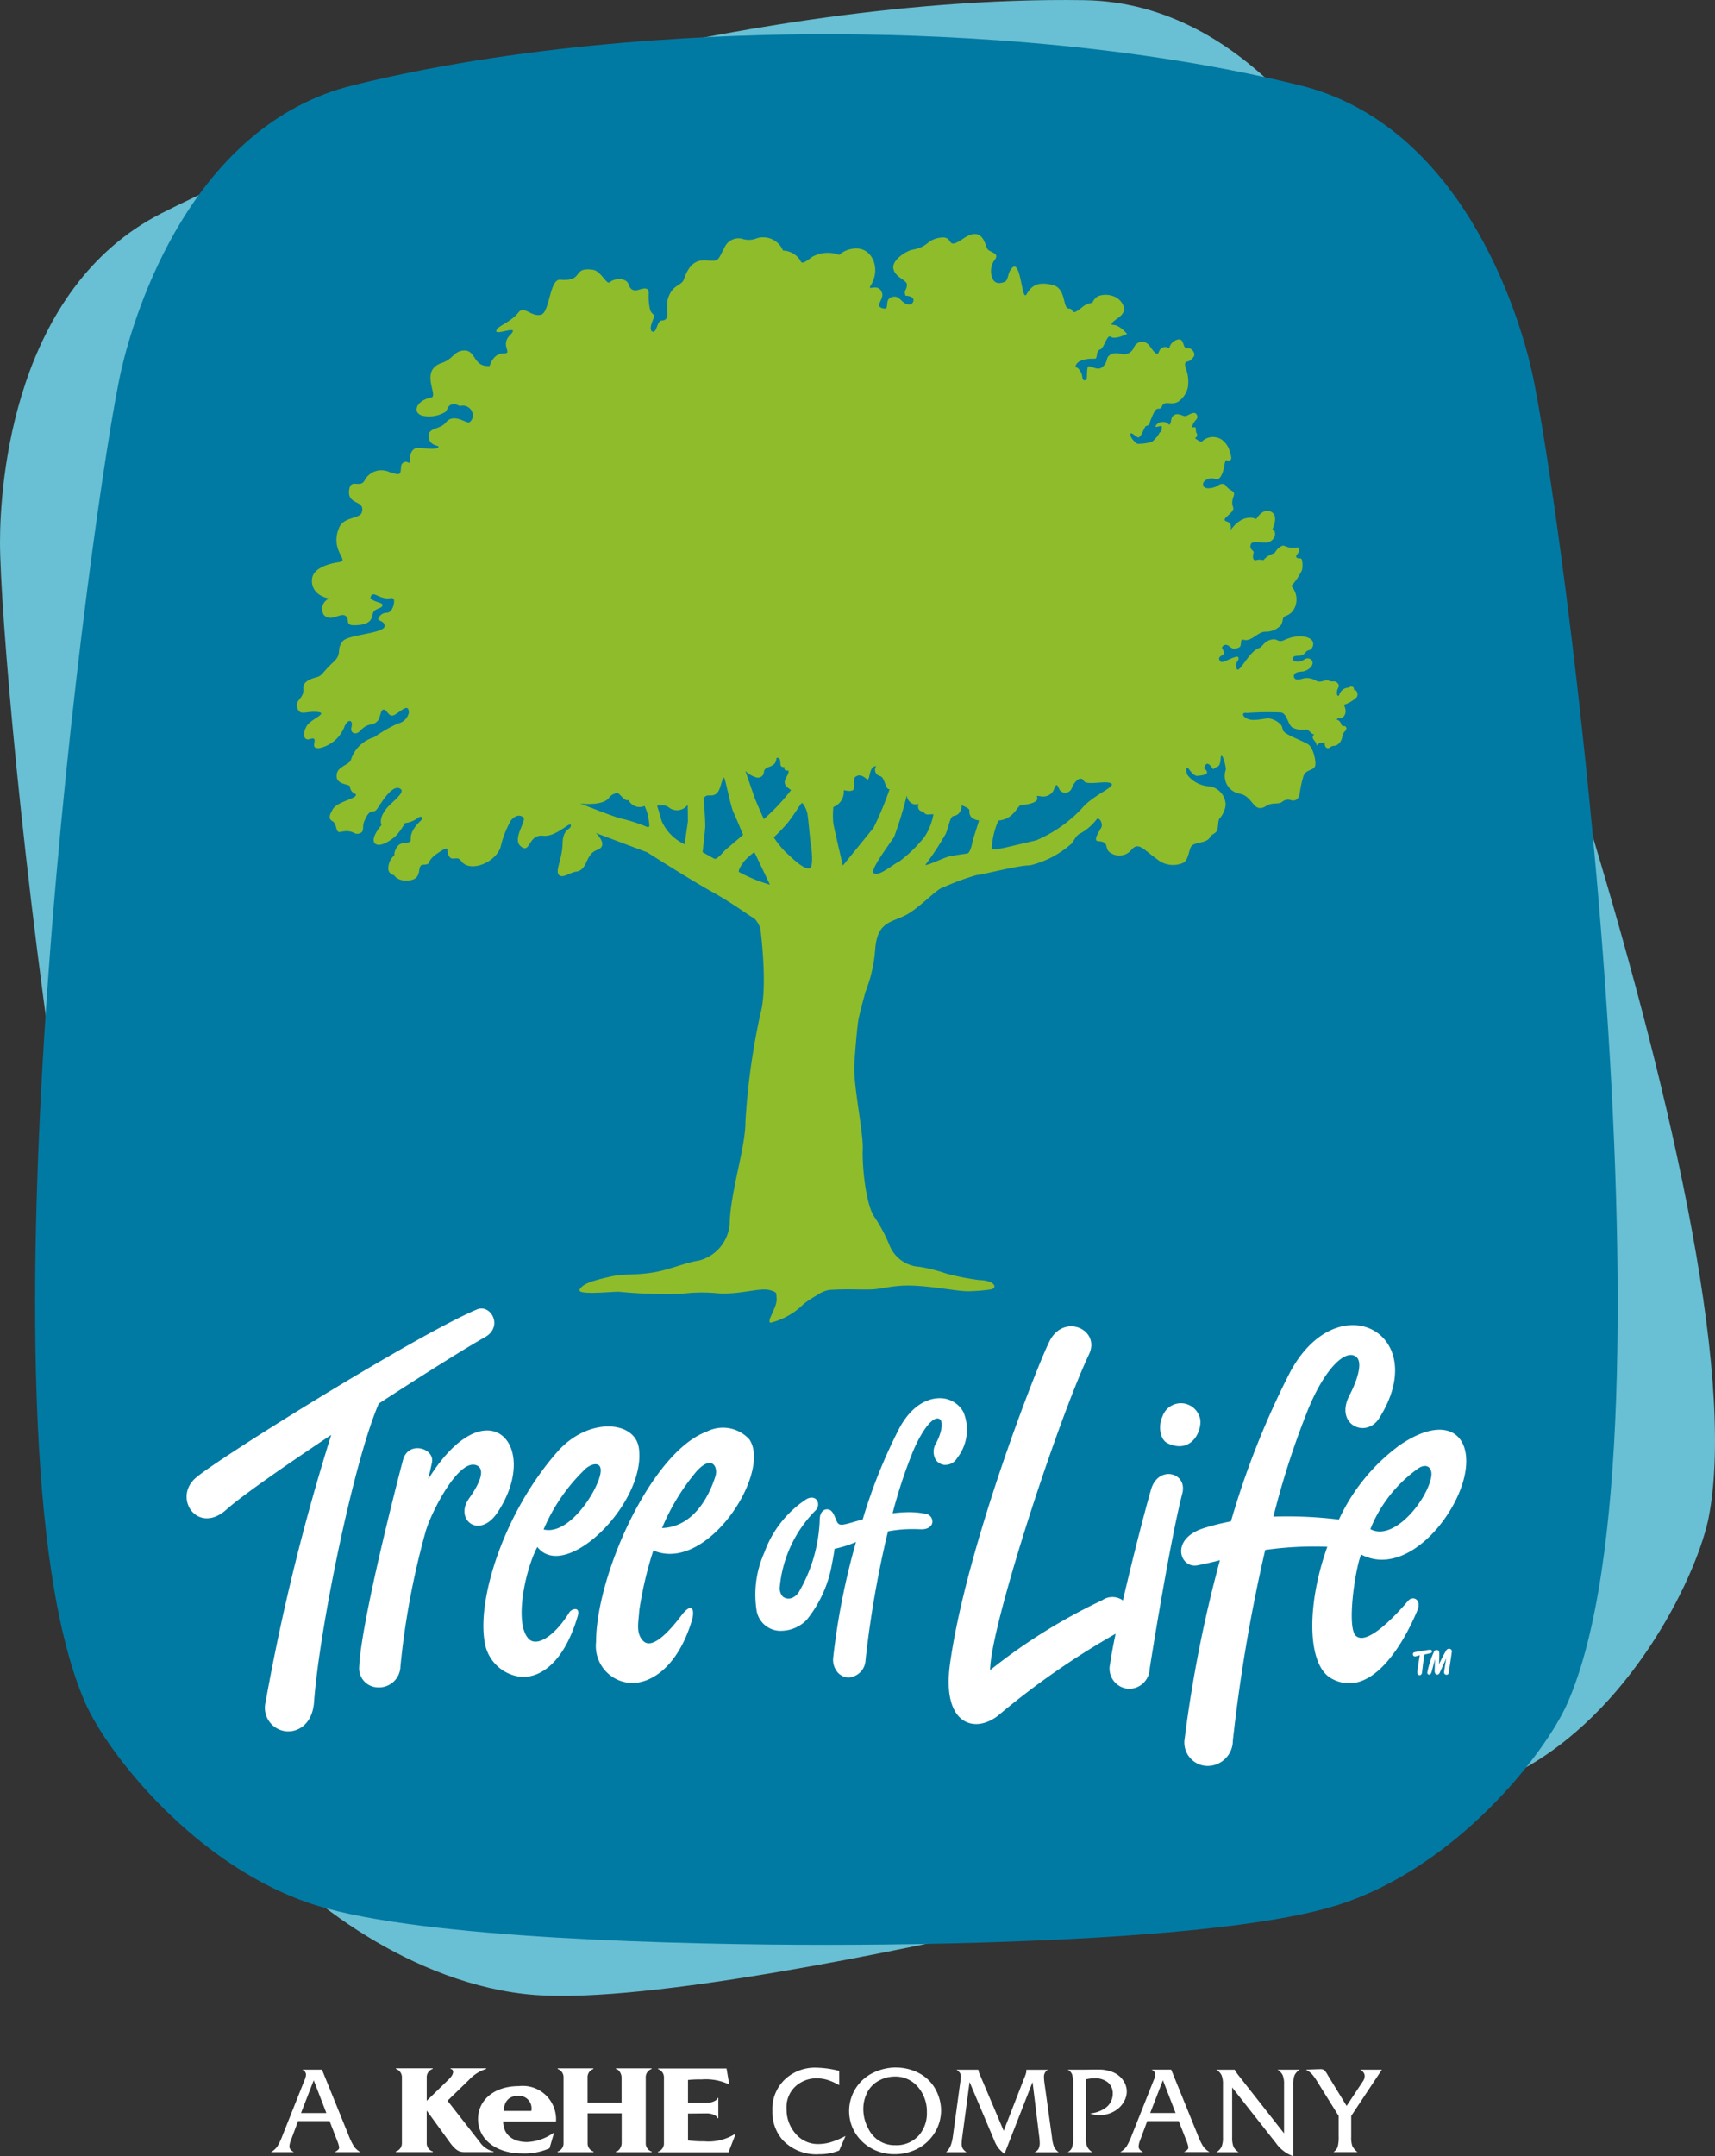 <svg id="Group_3541" data-name="Group 3541" xmlns="http://www.w3.org/2000/svg" xmlns:xlink="http://www.w3.org/1999/xlink" width="113.55" height="142.725" viewBox="0 0 113.55 142.725">
  <rect x="0" y="0" width="113.55" height="142.725" fill="#333333" stroke="none"/>
  <defs>
    <clipPath id="clip-path">
      <rect id="Rectangle_1815" data-name="Rectangle 1815" width="113.55" height="142.725" fill="none"/>
    </clipPath>
  </defs>
  <g id="Group_3540" data-name="Group 3540" clip-path="url(#clip-path)">
    <path id="Path_3912" data-name="Path 3912" d="M90.957,14.886c3.749,7.7,25.825,66.21,22.191,85.473-.679,3.606-4.768,12.352-11.917,16.514-6.417,3.736-22.979,7.974-32.294,10.124s-26.057,5.6-33.462,5.057c-8.252-.606-15.76-6.676-17.951-9.618C5.815,106.714.008,44.452,0,35.886c0-3.925.905-16.8,10.7-21.771,11.212-5.682,23.77-8.96,29.785-10.348S59.226-.18,71.794.011C82.778.179,89.242,11.359,90.957,14.886" transform="translate(0 0)" fill="#69bfd3"/>
    <path id="Path_3913" data-name="Path 3913" d="M101.386,24.441c1.92,8.349,10.268,70.322,2.395,88.274-1.473,3.36-7.424,10.964-15.327,13.41-7.093,2.2-24.183,2.6-33.744,2.6s-26.649-.4-33.743-2.6c-7.9-2.446-13.852-10.05-15.326-13.41-7.875-17.951.474-79.925,2.394-88.274.88-3.822,4.663-16.169,15.327-18.8,12.2-3.014,25.177-3.383,31.348-3.383s19.146.369,31.349,3.383c10.665,2.635,14.448,14.981,15.327,18.8" transform="translate(0.006 0.006)" fill="#007aa3"/>
    <path id="Path_3914" data-name="Path 3914" d="M91.45,136.657H90.015a.577.577,0,0,1,.215.182.4.4,0,0,1,.082.229.626.626,0,0,1-.116.357l-1.081,1.631-1.247-2.035a1.5,1.5,0,0,0-.242-.346.509.509,0,0,0-.282-.051l-.083,0-.84.029a1.863,1.863,0,0,1,.394.293,3.38,3.38,0,0,1,.341.475l1.433,2.3v1.327a2.637,2.637,0,0,1-.064.713.716.716,0,0,1-.284.351h1.595a1.2,1.2,0,0,1-.34-.4,1.588,1.588,0,0,1-.076-.578v-1.416Zm-7.014,4.856a2.387,2.387,0,0,0,1.144.872v-4.754a1.591,1.591,0,0,1,.09-.608.883.883,0,0,1,.346-.367H84.537a.873.873,0,0,1,.345.367,1.55,1.55,0,0,1,.091.608v3.238l-3.067-3.9a2.384,2.384,0,0,1-.2-.308H80.491a.87.87,0,0,1,.346.367,1.552,1.552,0,0,1,.09.608v3.507a1.571,1.571,0,0,1-.09.609.87.87,0,0,1-.346.367H81.97a.883.883,0,0,1-.345-.366,1.593,1.593,0,0,1-.089-.61v-3.31Zm-8.325-1.99.842-2.167.837,2.167Zm2.383,1.8a2.1,2.1,0,0,1,.143.461.224.224,0,0,1-.056.159,1.168,1.168,0,0,1-.24.168h1.7a1.4,1.4,0,0,1-.417-.371,4.249,4.249,0,0,1-.361-.746l-1.763-4.34H76.191a.364.364,0,0,1,.252.324,1.06,1.06,0,0,1-.1.375L74.892,141a4.39,4.39,0,0,1-.356.751,1.391,1.391,0,0,1-.416.366h1.523c-.2-.109-.3-.234-.3-.371a1.266,1.266,0,0,1,.1-.418l.471-1.266H78ZM71.85,137.3a2.383,2.383,0,0,1,.579-.072,1.315,1.315,0,0,1,.883.274.94.94,0,0,1,.319.754,1.144,1.144,0,0,1-.46.916,2.036,2.036,0,0,1-1.043.382,1.61,1.61,0,0,0,.6.109,1.912,1.912,0,0,0,1.24-.413,1.614,1.614,0,0,0,.431-.527,1.321,1.321,0,0,0,.16-.62,1.287,1.287,0,0,0-.232-.727,1.516,1.516,0,0,0-.652-.539,2.486,2.486,0,0,0-1.043-.188c-.055,0-.142,0-.265,0-.413.006-.722.009-.928.009h-.795a.581.581,0,0,1,.3.328,2.508,2.508,0,0,1,.072.735v3.33a2.512,2.512,0,0,1-.072.736.575.575,0,0,1-.3.328h1.639a.874.874,0,0,1-.346-.366,1.574,1.574,0,0,1-.089-.61Zm-7.034-.352a.992.992,0,0,1-.083-.288H63.283a.8.8,0,0,1,.231.215.446.446,0,0,1,.062.244,3.8,3.8,0,0,1-.048.42l-.476,3.487a2.83,2.83,0,0,1-.155.66,1.348,1.348,0,0,1-.3.432h1.354a.842.842,0,0,1-.258-.251.667.667,0,0,1-.066-.322,3.963,3.963,0,0,1,.036-.407l.488-3.662,1.623,3.838a2.359,2.359,0,0,0,.262.5,2.64,2.64,0,0,0,.426.414l1.859-4.749.435,3.55a3.937,3.937,0,0,1,.04.456.868.868,0,0,1-.077.408.539.539,0,0,1-.266.228h1.6a.961.961,0,0,1-.306-.349,2.509,2.509,0,0,1-.138-.631l-.508-3.662a2.359,2.359,0,0,1-.022-.308.515.515,0,0,1,.259-.507H67.909a.938.938,0,0,1-.02.23,3.742,3.742,0,0,1-.139.37l-1.339,3.438Zm-5.589.163a1.95,1.95,0,0,1,1.535.724,2.5,2.5,0,0,1,.563,1.639,2.221,2.221,0,0,1-.5,1.495,1.974,1.974,0,0,1-1.586.685,1.919,1.919,0,0,1-1.783-1.084,2.679,2.679,0,0,1-.34-1.315,2.351,2.351,0,0,1,.2-.959,1.829,1.829,0,0,1,.739-.86,2.219,2.219,0,0,1,1.168-.324m.055-.6a3.47,3.47,0,0,0-1.439.317,2.813,2.813,0,0,0-1.436,3.673,2.886,2.886,0,0,0,.9,1.135,3.079,3.079,0,0,0,1.9.613,3.251,3.251,0,0,0,1.248-.245A2.887,2.887,0,0,0,61.729,141a2.783,2.783,0,0,0,.535-1.646,2.868,2.868,0,0,0-.295-1.254,2.636,2.636,0,0,0-1.217-1.24,3.231,3.231,0,0,0-1.471-.344m-3.762.221a6.6,6.6,0,0,0-1.532-.214,2.907,2.907,0,0,0-1.946.674,2.7,2.7,0,0,0-.947,2.185,2.822,2.822,0,0,0,.683,1.932,3.07,3.07,0,0,0,2.443.939,3.366,3.366,0,0,0,1.3-.249l.42-.963a5.637,5.637,0,0,1-.969.412,2.963,2.963,0,0,1-.841.124,1.915,1.915,0,0,1-1.528-.72,2.407,2.407,0,0,1-.568-1.612,1.854,1.854,0,0,1,.955-1.745,2.035,2.035,0,0,1,1.02-.27,2.572,2.572,0,0,1,.737.106,3.8,3.8,0,0,1,.775.35Zm-35.633,2.79.842-2.167.836,2.167Zm2.381,1.8a2.039,2.039,0,0,1,.145.461.229.229,0,0,1-.056.159,1.2,1.2,0,0,1-.24.168h1.7a1.378,1.378,0,0,1-.417-.371,4.367,4.367,0,0,1-.363-.746l-1.762-4.34H19.965a.365.365,0,0,1,.252.324,1.077,1.077,0,0,1-.1.375L18.666,141a4.409,4.409,0,0,1-.355.751,1.417,1.417,0,0,1-.416.366h1.523c-.2-.109-.3-.234-.3-.371a1.236,1.236,0,0,1,.1-.418l.471-1.266h2.091Zm10.344.741a1.515,1.515,0,0,1-.89-.623l-2.134-2.733,1.42-1.378a2.623,2.623,0,0,1,1.119-.721.024.024,0,1,0,0-.048H29.807a.024.024,0,1,0,0,.048c.123,0,.335.243-.175.721l-1.423,1.384v-1.529a.576.576,0,0,1,.379-.576.024.024,0,1,0,0-.048h-2.4a.024.024,0,1,0,0,.048.577.577,0,0,1,.378.576v4.3a.576.576,0,0,1-.378.575.025.025,0,1,0,0,.049h2.4a.025.025,0,1,0,0-.049.576.576,0,0,1-.379-.575v-2.126l1.44,1.981c.484.694.722.77,1.1.77H32.61c.034,0,.034-.042,0-.042m14.147-2.522c.412,0,.7.2.7.3,0,.027.059.027.059,0v-1.3c0-.027-.059-.027-.059,0,0,.1-.292.3-.7.3H45.508v-1.51a6.791,6.791,0,0,1,.89-.036,3.606,3.606,0,0,1,1.764.3c.034.013.077.02.069-.014l-.171-1.012H43.545a.024.024,0,1,0,0,.048.574.574,0,0,1,.37.576v4.3a.573.573,0,0,1-.37.575.025.025,0,1,0,0,.049h4.645l.454-1.171c.017-.034-.026-.049-.052-.027a3.287,3.287,0,0,1-2.013.47,6.916,6.916,0,0,1-1.07-.063v-1.773Zm-6.007-2.932c.12,0,.361.236.361.576v1.641H38.857v-1.641a.575.575,0,0,1,.368-.576.024.024,0,1,0,0-.048H36.9a.024.024,0,1,0,0,.048.576.576,0,0,1,.368.576v4.3a.575.575,0,0,1-.368.575.025.025,0,1,0,0,.049h2.33a.025.025,0,1,0,0-.049.575.575,0,0,1-.368-.575v-1.947h2.255v1.947c0,.34-.241.575-.361.575a.025.025,0,1,0,0,.049h2.323a.025.025,0,1,0,0-.049.572.572,0,0,1-.368-.575v-4.3a.573.573,0,0,1,.368-.576.024.024,0,1,0,0-.048H40.751a.024.024,0,1,0,0,.048m-5.618,2.77a.831.831,0,0,0-.862-1c-.608,0-.932.356-.968,1Zm-.827-1.642a2.208,2.208,0,0,1,2.462,2.341h-3.5c.017.925.695,1.359,1.592,1.359a3.25,3.25,0,0,0,1.7-.576c.035-.036.079-.022.07,0l-.291.989a4.069,4.069,0,0,1-1.847.341c-1.628,0-2.885-.889-2.885-2.277,0-1.239,1.048-2.177,2.7-2.177" transform="translate(0.044 0.339)" fill="#fff"/>
    <path id="Path_3915" data-name="Path 3915" d="M73.482,51.8c.482.207-1.139.742-1.925,1.7a8.927,8.927,0,0,1-2.979,2.077c-.113.037-1.232.292-1.668.394-.115.027-1.2.3-1.3.189a5.323,5.323,0,0,1,.444-1.886c1.028-.074,1.247-.993,1.5-1.017,1.513-.143.97-.647,1.047-.568.052-.139.436.157.873-.144.26-.178.242-.359.348-.534s.164-.044.286.234a.46.46,0,0,0,.8-.1c.086-.283.543-.941.807-.49.179.308,1.377-.024,1.764.141m-9.116,3.776s-.146.888-.392.891c-.049,0-.8.111-1.154.183s-1.669.717-1.583.541a18.985,18.985,0,0,0,1.334-2.032c.225-.534.278-1.148.529-1.183.545-.079.527-.707.527-.707s.562.209.511.358a.564.564,0,0,0,.14.446.926.926,0,0,0,.5.2Zm-4.839,1.39c-.516.252-1.449,1.095-1.741.77-.2-.228,1.034-1.86,1.367-2.372a26.52,26.52,0,0,0,.837-2.731c.082.5.55.685.769.524-.106.574.263.449.409.635.136.169.431.037.59.08a4.157,4.157,0,0,1-.589,1.488,9.4,9.4,0,0,1-1.642,1.606m-3.766.292s-.6-2.525-.638-2.833a5.582,5.582,0,0,1,.009-1.044,1.063,1.063,0,0,0,.685-1.092c.041-.055.279.093.57,0,.232-.073.036-.732.168-.864.218-.218.493-.148.77.1s.093-.85.644-.847a.423.423,0,0,0,.271.663c.324.112.318.916.616.86a21.418,21.418,0,0,1-1.066,2.562Zm-2.193.174c-.4.158-1.387-.889-1.649-1.111a6.582,6.582,0,0,1-.734-.93s.374-.341.817-.84.964-1.41,1.043-1.428.3.374.367.708.172,1.722.219,1.946.206,1.552-.062,1.655m-3.044-3.245S50,53,49.928,52.8,49.3,50.99,49.3,50.99a1.641,1.641,0,0,0,.755.437.391.391,0,0,0,.474-.363c.036-.468.824-.217.824-.93.056,0,.215-.072.254.206.036.254-.037.4.3.4a.157.157,0,0,0,.224.209c.163.231-.356.578-.19.948.093.209.391.325.374.38a13.437,13.437,0,0,1-1.786,1.9M48.87,57.676c-.047-.158.241-.573.437-.8a4.606,4.606,0,0,1,.591-.511l1.03,2.156a10.039,10.039,0,0,1-2.058-.846M47.235,56.8l-.765-.431s.168-1.416.175-1.717-.069-1.51-.113-1.835c.252-.422.576.018.939-.417.222-.267.322-1.158.444-.922.079.155.42,1.883.6,2.255s.637,1.491.637,1.491-1.073.907-1.206,1.03-.535.642-.707.547m-1.96-.957A3.036,3.036,0,0,1,43.757,54.3c-.179-.633-.3-1-.3-1s.529-.1.753.086a.867.867,0,0,0,1.273-.156c.007.16.016,1.1.016,1.1ZM40.249,52.8a.793.793,0,0,1,.566-.344c.165-.009.5.6.748.454a.805.805,0,0,0,1.064.4,2.865,2.865,0,0,1,.27.9c.055.325.1.554-.093.492a11.083,11.083,0,0,0-1.584-.526c-.457-.063-2.566-.928-2.867-1.029,0,0,1.47.188,1.9-.355m49.286-7.134c.156-.113-.046-.375-.286-.179a.648.648,0,0,0-.619.445c-.036.167-.211.122-.16-.206.046-.29.231-.311.041-.532s-.337-.044-.58-.166-.52.187-.847,0a1.2,1.2,0,0,0-.781-.164c-.129.029-.643.225-.684-.1s.4-.327.6-.347a.968.968,0,0,0,.5-.273c.354-.383-.062-.748-.4-.531a.759.759,0,0,1-.6.138c-.278-.064-.274-.383.166-.374.42.007.5-.262.594-.319s.4-.046.413-.479-.872-.732-1.939-.232c-.366.171-.44-.1-.731-.057-.579.077-.678.507-.9.572-.682.2-1.354,1.805-1.5,1.353s.184-.469.121-.715-.991.374-1.147.28c-.116-.071-.252-.288.058-.425s-.043-.466.005-.539a.289.289,0,0,1,.273-.162c.256.022.315.407.831.182.248-.109.053-.48.263-.535.567.211.991-.538,1.516-.517a1.349,1.349,0,0,0,1.035-.459,1.4,1.4,0,0,0,.106-.361c.02-.2.291-.264.291-.264a1,1,0,0,0,.48-.471,1.323,1.323,0,0,0-.208-1.468,4.48,4.48,0,0,0,.7-1.041c.068-.169.056-.814-.09-.791-.191.031-.406-.062-.222-.272s.175-.437,0-.455c-.781.128-.783-.246-1.092-.054s-.378.43-.427.444a1.516,1.516,0,0,0-.727.463.812.812,0,0,0-.432-.02c-.161.066-.327-.022-.209-.48.043-.162-.34-.216-.165-.591.083-.185.594-.082.9-.082a.632.632,0,0,0,.678-.477c.05-.348-.155-.375-.155-.375s-.043.086.032-.122.344-.882-.187-1.088-.926.508-.926.508-.841-.46-1.686.719c.083-.715-.459-.446-.4-.715.03-.149.658-.5.556-.778-.238-.651.324-.859-.105-1.109a1.125,1.125,0,0,1-.4-.354c-.117-.154-.388-.066-.424-.033-.236.212-1.019.394-1.062.011-.037-.342.482-.477.665-.428.287.077.409.07.556-.227.229-.454.174-1.063.371-.974,0,0,.459.2.183-.549a1.415,1.415,0,0,0-.551-.827,1.047,1.047,0,0,0-1.257.092c-.091.153-.333-.068-.457-.141s.212-.1.056-.378c-.087-.157.01-.41-.141-.387s-.172,0-.13-.113c.149-.417.423-.412.294-.7-.141-.317-.539.026-.734.072s-.467-.241-.775-.062c-.232.134-.175.47-.272.6s-.121-.236-.644-.123c-.126.027-.323.2-.315.279s.367-.069.39-.04.043.085.014.266-.116.1-.176.264a2.6,2.6,0,0,1-.456.527,3.522,3.522,0,0,1-.956.13c-.146-.069-.474-.374-.474-.618s.3.123.5.187.422-.7.515-.738c.311-.109.216-.152.327-.419.209-.5.308-.749.514-.739.27.013.171-.244.39-.341.241-.1.526.089.9-.114a1.555,1.555,0,0,0,.66-.987,2.469,2.469,0,0,0-.156-1.264c-.03-.093-.092-.386.08-.41s.262-.082.442-.3-.094-.629-.412-.594-.182-.572-.543-.579a.752.752,0,0,0-.632.523c-.047.188-.116-.114-.428.009s-.241.407-.383.423-.355-.327-.494-.509a.7.7,0,0,0-.511-.3.659.659,0,0,0-.537.378.716.716,0,0,1-.751.463,1.458,1.458,0,0,0-.447-.069.666.666,0,0,0-.516.228c-.106.115-.045.486-.46.742-.27.165-.7-.153-.839-.1s-.064.815-.133.874-.249.116-.271-.153-.233-.665-.458-.665c.055-.582,1.045-.572,1.275-.564s.05-.507.351-.606.449-1.044.724-.842,1.066-.192,1.066-.192-.47-.594-.933-.6c-.31-.007.289-.422.289-.422s.576-.338.433-.77a1.126,1.126,0,0,0-.741-.722,1.442,1.442,0,0,0-.945.006.87.87,0,0,0-.395.444,1.462,1.462,0,0,0-.578.215c-.957.8-.556.171-.98.171s-.161-1.323-1.052-1.554c-1.016-.263-1.424.042-1.748.605s-.373-2.4-.972-1.733c-.312.346-.213.82-.5.923-.642.231-.8-.152-.871-.539a1.26,1.26,0,0,1,.278-.99c.24-.388-.316-.424-.505-.63s-.275-1.633-1.628-.711c-1.229.837-.52-.226-1.545-.062-.9.145-.713.592-1.811.794-.4.073-1.392.685-1.264,1.266s.888.735.891,1.034c.006.423-.228.334-.086.744.8.036.509.576.279.582-.564.016-.616-.659-1.176-.493-.6.178-.042.923-.663.731-.472-.145.11-.594.015-.956-.206-.781-1.027-.115-.768-.527.678-1.077.152-2.416-.877-2.459a1.722,1.722,0,0,0-1.211.423,2.1,2.1,0,0,0-1.8.141c-.572.445-.69.44-.769.224a1.413,1.413,0,0,0-1.145-.653,1.415,1.415,0,0,0-1.772-.8,1.378,1.378,0,0,1-.953.013,1.013,1.013,0,0,0-1.153.6c-.42.755-.32.925-1.106.844-.695-.072-1.2.155-1.577,1.243-.158.45-.749.326-1.051,1.264-.214.66.243,1.441-.422,1.467-.3.011-.321.8-.58.742-.336-.077.013-.791.067-.953.053-.274-.168-.165-.262-.549a3.9,3.9,0,0,1-.083-1.029c.016-.629-.675-.163-.929-.207s-.32-.18-.418-.433c-.14-.363-.823-.429-1.237-.106-.226.176-.561-.754-1.132-.829-1.408-.186-.511.79-2.146.664-.7-.055-.686,2.144-1.262,2.313-.622.182-1.121-.631-1.5-.147-.528.672-1.43.9-1.467,1.218-.042.343,1.675-.488.9.293-.657.663.2,1.206-.376,1.195-.751-.015-.962.837-.962.837-1.176.094-.857-1.2-1.858-1.005-.528.1-.606.565-1.319.807-1.5.507-.176,2.191-.7,2.288-.927.168-1.313.973-.582,1.2a2.1,2.1,0,0,0,1.44-.2c.26-.108.168-.438.512-.548.307-.1.431.142.606.093a.662.662,0,0,1,.772.506.553.553,0,0,1-.216.588c-.168.116-1.024-.65-1.545,0-.375.471-1.106.346-1.142.843-.056.768.754.659.638.8-.213.262-1.306-.046-1.552.089-.486.268-.276,1.042-.407.953a.316.316,0,0,0-.509.219c-.049.566-.007.632-.771.39a1.256,1.256,0,0,0-1.655.563c-.284.509-.866-.119-1,.532-.232,1.152,1.116.7.812,1.6-.13.382-1.175.276-1.476.95-.676,1.52.688,2.213.019,2.309-.9.127-1.73.46-1.823,1.08-.09.6.265,1.164,1.134,1.337a.739.739,0,0,0-.366,1.072c.459.526,1.1-.164,1.436.067s-.077.641.608.629c1.4-.023,1.069-.733,1.3-.949.168-.157.487-.2.529-.318s.009-.142-.106-.2-.728-.193-.661-.4c.164-.506.582.229,1.36.061a.194.194,0,0,1,.171.075c.081.146-.041.906-.484.906a.586.586,0,0,0-.536.381c-.065.156.384.138.42.47.054.525-2.418.571-2.781,1.033-.465.591.019.8-.63,1.393s-.725.883-1.047.972c-.457.126-.965.295-.926.773.056.686-.581.723-.4,1.275s.545.194,1.322.265-.4.457-.679.9c-.35.551-.2,1.019.165.9.76-.249-.115.654.624.6a2.283,2.283,0,0,0,1.68-1.407c.225-.558.607-.5.471.024-.1.4.3.522.548.261.609-.655.812-.27,1.2-.7.13-.143.181-.605.3-.706.287-.182.373.527.777.335s.975-.864.975-.15a.945.945,0,0,1-.735.713,9.71,9.71,0,0,0-1.525.879.2.2,0,0,1-.052.027,2.291,2.291,0,0,0-1.529,1.512c-.126.311-.814.414-.92.874-.185.8.837.676.859.88.048.44.394.453.4.53.038.3-1.283.443-1.562,1.019-.1.206-.348.548.007.742.329.178.174.787.522.711.837-.182.848.168,1.182.116.461-.073.252-.431.377-.755.407-1.056.6-.506.861-.867s1.042-1.747,1.576-1.334c.329.253-.7.921-1.006,1.376-.473.636-.26,1-.26,1s-.76.867-.453,1.208c.338.377,1.288-.33,1.511-.606a5.445,5.445,0,0,0,.494-.724,1.75,1.75,0,0,0,.884-.368c.132-.086.324-.075.239.123-.029.069-.795.629-.745,1.342.023.331-.581.074-.849.413a.935.935,0,0,0-.236.621,1.158,1.158,0,0,0-.4.89.448.448,0,0,0,.382.425s.243.46,1.051.341c.887-.13.414-1,.863-1.029.671-.037.1-.177.983-.773s.513-.176.74.2.527-.073.809.327c.547.775,2.224.146,2.6-.9a6.487,6.487,0,0,1,.7-1.8c.239-.286.554-.41.808-.192s-.768,1.427-.162,1.919c.649.527.467-.816,1.488-.7.86.1,1.826-1.03,1.826-.685,0,.32-.526.174-.549,1.2s-.493,1.777-.255,2.062.739-.147,1.128-.2c.84-.11.59-1.143,1.41-1.438S39.4,55.1,39.4,55.1l3.4,1.277s2.946,1.873,4.3,2.619,2.417,1.56,2.7,1.7.493.706.493.706.509,3.832.014,5.625a45.607,45.607,0,0,0-1,7.188c0,1.747-.987,4.56-1.047,6.789a2.711,2.711,0,0,1-2.051,2.4c-.814.118-1.93.592-2.872.76-1.321.232-2.039.092-2.943.293-1.335.3-1.862.5-2.063.856-.219.387,1.944.155,2.581.149a31.834,31.834,0,0,0,4.138.141,10.878,10.878,0,0,1,2.43-.036c1.532.1,2.789-.41,3.475-.2.447.14.386.138.417.56.046.572-.742,1.585-.381,1.585a4.722,4.722,0,0,0,2.166-1.232,6.1,6.1,0,0,1,.865-.571,2.045,2.045,0,0,1,.826-.364c1.228-.079,1.957-.007,2.862-.036.48-.015,1.35-.256,2.321-.256,1.538,0,3.27.391,4.051.378a11.571,11.571,0,0,0,1.465-.12c.463-.082.3-.594-.757-.618a16.97,16.97,0,0,1-2.144-.418,11.183,11.183,0,0,0-1.8-.46,2.279,2.279,0,0,1-2.019-1.469,10.112,10.112,0,0,0-.98-1.83c-.565-.786-.824-3.375-.774-4.487s-.65-4.3-.555-5.663c.131-1.915.212-2.482.244-2.744.057-.469.5-2.031.5-2.031a9.578,9.578,0,0,0,.639-2.824c.137-1.715.959-1.73,1.922-2.182s2.134-1.806,2.591-1.89a15.924,15.924,0,0,1,2.214-.815c.37-.012,2.706-.641,3.521-.639a6.388,6.388,0,0,0,2.779-1.466c.173-.244.291-.543.572-.659a3.5,3.5,0,0,0,1.07-.933c.149-.158.426.278.3.544s-.6.9-.188.918c.775.043.347.491.787.762a1.03,1.03,0,0,0,1.37-.168c.483-.593.795-.063,1.7.577a1.654,1.654,0,0,0,1.709.277c.455-.192.387-1.014.658-1.193.288-.191.952-.154,1.145-.5.119-.214.259-.209.421-.372s.1-.686.208-.869a1.6,1.6,0,0,0,.42-.924,1.268,1.268,0,0,0-1.042-1.221,1.976,1.976,0,0,1-1.434-.688c-.165-.163-.208-.792.07-.423.155.209.344.446.575.413s.669-.053.589-.283-.246-.115-.148-.33c.083-.185.192-.3.433,0s.035.145.377.029.186-.765.315-.74.3.813.277.918a1.2,1.2,0,0,0,.95,1.595c.9.2.855,1.344,1.733.8.441-.274.828-.052,1.089-.3a.587.587,0,0,1,.566-.07c.39.083.516-.226.55-.433a7.739,7.739,0,0,1,.244-1.145c.185-.54.768-.339.8-.794.025-.345-.176-1.188-.526-1.358-.45-.26-1.453-.612-1.595-.86-.077-.137-.05-.245-.155-.4a1.389,1.389,0,0,0-.8-.431c-.27,0-.607.093-1,.1-.682.018-.967-.549-.446-.46a19.226,19.226,0,0,1,2.256-.033c.407.1.427.781.743,1a1.541,1.541,0,0,0,.956.125c.173.067.392.417.512.287-.337.363.111.394.134.788.217-.277.365-.165.544-.178-.033.266.162.43.327.3.249-.189.271-.047.5-.181a.763.763,0,0,0,.331-.579.656.656,0,0,1,.2-.34c.1-.093.11-.341-.114-.322s-.089-.321-.46-.427c.023-.12.3-.052.423-.165.348-.317.05-.813.05-.813a2.175,2.175,0,0,0,.85-.5c.171-.261-.076-.6-.255-.466" transform="translate(0.049 0.038)" fill="#8fbc2a"/>
    <path id="Path_3916" data-name="Path 3916" d="M94.73,97.549c-.275,1.527-2.467,4.291-4.031,3.452a9.042,9.042,0,0,1,3.2-4.039c.547-.346.937-.014.829.587m-2.184-2.03a12.692,12.692,0,0,0-3.926,4.848,28.167,28.167,0,0,0-4.338-.192A54.7,54.7,0,0,1,86.608,93c1.117-2.685,2.473-3.951,3.161-3.4.406.327.155,1.375-.453,2.548-1.006,1.942,1.1,2.882,1.966,1.515,3.554-5.616-2.745-8.987-5.918-3.011a55.224,55.224,0,0,0-3.895,9.835,16.34,16.34,0,0,0-1.784.444c-2.287.718-1.593,2.69-.438,2.468.5-.094.991-.213,1.492-.336a86.384,86.384,0,0,0-2.33,11.781,1.553,1.553,0,0,0,1.5,1.834,1.679,1.679,0,0,0,1.687-1.675,108.767,108.767,0,0,1,2.142-12.624,23.176,23.176,0,0,1,4.113-.211c-1.386,3.858-1.343,7.822.262,8.712a2.406,2.406,0,0,0,1.2.325c2.042-.019,3.7-2.894,4.5-4.827.3-.7-.286-1.009-.612-.632-.809.944-2.7,2.991-3.457,2.322-.624-.549-.048-4.461.346-5.386,2.838,1.482,6.056-2.154,6.794-4.985s-1.028-4.5-4.339-2.185M62.577,96.75a.777.777,0,0,1-.671-.372,1.073,1.073,0,0,1,.056-1.091c.4-.772.439-1.394.245-1.551a.26.26,0,0,0-.166-.059c-.493,0-1.175,1.107-1.632,2.2a32.612,32.612,0,0,0-1.342,4.079,8.771,8.771,0,0,1,1.1-.077,5.934,5.934,0,0,1,1.052.1.533.533,0,0,1,.487.555c-.022.23-.242.5-.787.476-.169-.007-.336-.012-.5-.012a8.537,8.537,0,0,0-1.658.151,68.13,68.13,0,0,0-1.483,8.511,1.2,1.2,0,0,1-1.1,1.159.973.973,0,0,1-.728-.315,1.283,1.283,0,0,1-.315-1,46.8,46.8,0,0,1,1.511-7.651,7.612,7.612,0,0,1-1.42.451c-.042.314-.1.645-.168.982A8.111,8.111,0,0,1,53.385,107a2.379,2.379,0,0,1-1.674.732h0c-.053,0-.105,0-.156,0a1.616,1.616,0,0,1-1.479-1.267,6.793,6.793,0,0,1,.5-3.911,7.091,7.091,0,0,1,2.768-3.525.712.712,0,0,1,.363-.114.414.414,0,0,1,.394.253.561.561,0,0,1-.138.6A8.269,8.269,0,0,0,51.6,104.8a.822.822,0,0,0,.2.668c.17.142.614.292,1.043-.272a10.156,10.156,0,0,0,1.4-4.834c.005-.46.25-.671.474-.671.189,0,.36.061.555.564s.24.546,1.016.331c.255-.075.521-.152.8-.225a35.076,35.076,0,0,1,2.414-6.016c.964-1.814,2.192-2.012,2.676-2.012a1.769,1.769,0,0,1,1.577.916,3.038,3.038,0,0,1-.421,3.056.884.884,0,0,1-.747.44M96.09,109.144c-.017.146-.186,1.265-.2,1.359s-.063.137-.152.137a.155.155,0,0,1-.156-.172c.006-.1.1-.679.146-.914-.1.21-.344.751-.391.855s-.092.232-.213.222-.165-.116-.165-.237c0-.1.014-.624.026-.791-.033.093-.193.735-.23.846s-.08.19-.162.184a.124.124,0,0,1-.12-.149,6.285,6.285,0,0,1,.46-1.414.223.223,0,0,1,.185-.068c.129.019.148.109.148.294s-.016.636-.02.662a8.766,8.766,0,0,1,.493-.955.214.214,0,0,1,.172-.086.181.181,0,0,1,.182.228m-1.433.074c-.09.021-.331.071-.374.081-.069.315-.139.99-.166,1.2-.015.11-.088.176-.159.173-.088,0-.167-.084-.15-.243.025-.221.14-.985.164-1.083h0c-.04.008-.263.077-.315.077a.135.135,0,0,1-.143-.145c0-.128.1-.13.3-.168.156-.03.722-.12.816-.126s.14.039.147.092-.015.118-.119.14M78.25,98.635c-.818,3.161-2.089,11.121-2.162,11.621a1.366,1.366,0,0,1-1.369,1.315,1.338,1.338,0,0,1-1.254-1.635c.073-.516.2-1.211.368-2.009a51.872,51.872,0,0,0-7.624,5.285c-1.575,1.4-3.908.85-3.342-3.277,1.065-7.75,5.794-19.815,6.6-21.39.951-1.86,3.375-.748,2.611.873C69.96,93.9,65.53,107.5,65.524,110.335a37.444,37.444,0,0,1,7.417-4.625,1.187,1.187,0,0,1,1.377.011c.623-2.708,1.412-5.775,1.86-7.337.474-1.646,2.433-1.142,2.072.252M47.327,97.53c-.229.711-1.156,3.315-3.525,3.4a14.4,14.4,0,0,1,2.281-3.75c1.016-1.13,1.459-.3,1.244.355m-.574-2.985c-3.65,1.338-7.306,9.467-7.319,13.912a2.454,2.454,0,0,0,2.386,2.727c1.409-.01,3.084-1.232,3.958-4.146.21-.7.016-1.261-.692-.329-.6.792-1.887,2.351-2.534,1.684-.5-.516-.307-1.214-.255-2.034a24.685,24.685,0,0,1,.93-3.952c3.561,1.537,7.858-5.175,6.353-7.355a2.357,2.357,0,0,0-2.827-.507m30.177-.991a1.291,1.291,0,0,1,2.435-.057c.335.653-.341,2.605-2.058,1.831-.592-.258-.636-1.254-.377-1.773m-51.887-.86c-1.668,3.847-3.939,14.99-4.28,19.738-.1,1.414-.994,2-1.815,1.949a1.563,1.563,0,0,1-1.394-1.939A143.092,143.092,0,0,1,21.9,94.763c-3.13,2.088-5.964,4.065-6.939,4.943-1.9,1.708-3.591-.771-2.015-2.114,1.549-1.319,14.523-9.4,18.594-11.131.926-.394,1.776,1.137.538,1.833s-4.043,2.452-7.034,4.4m5.972,6.287c.761-1.056,1.119-2,.467-2.219-1.168-.394-2.962,3.107-3.331,4.39a51.948,51.948,0,0,0-1.671,8.947,1.418,1.418,0,0,1-1.529,1.375,1.257,1.257,0,0,1-1.2-1.375c.144-3.08,2.631-12.677,2.9-13.676.347-1.306,2.121-.781,1.915.178-.112.523-.244,1.093-.244,1.093,3.871-6.237,7.532-2.268,4.6,2.183-1.218,1.851-2.893.479-1.9-.9m7.592-1.858c.471-.5,1.294-.688,1.1.25-.257,1.237-2.115,4.064-3.754,3.655a11.99,11.99,0,0,1,2.655-3.9m3.65-1.5c-.269-1.828-3.374-2.048-5.4.265-3.567,4.066-5.288,9.733-4.817,12.518a2.73,2.73,0,0,0,2.431,2.374c1.315.069,2.841-.994,3.733-4,.213-.719-.414-.487-.541-.283-.983,1.6-2.146,2.3-2.679,1.784-1.016-.986-.252-4.592.553-6.1,1.874,2.381,7.248-2.967,6.721-6.558" transform="translate(0.031 0.215)" fill="#fff"/>
  </g>
</svg>
